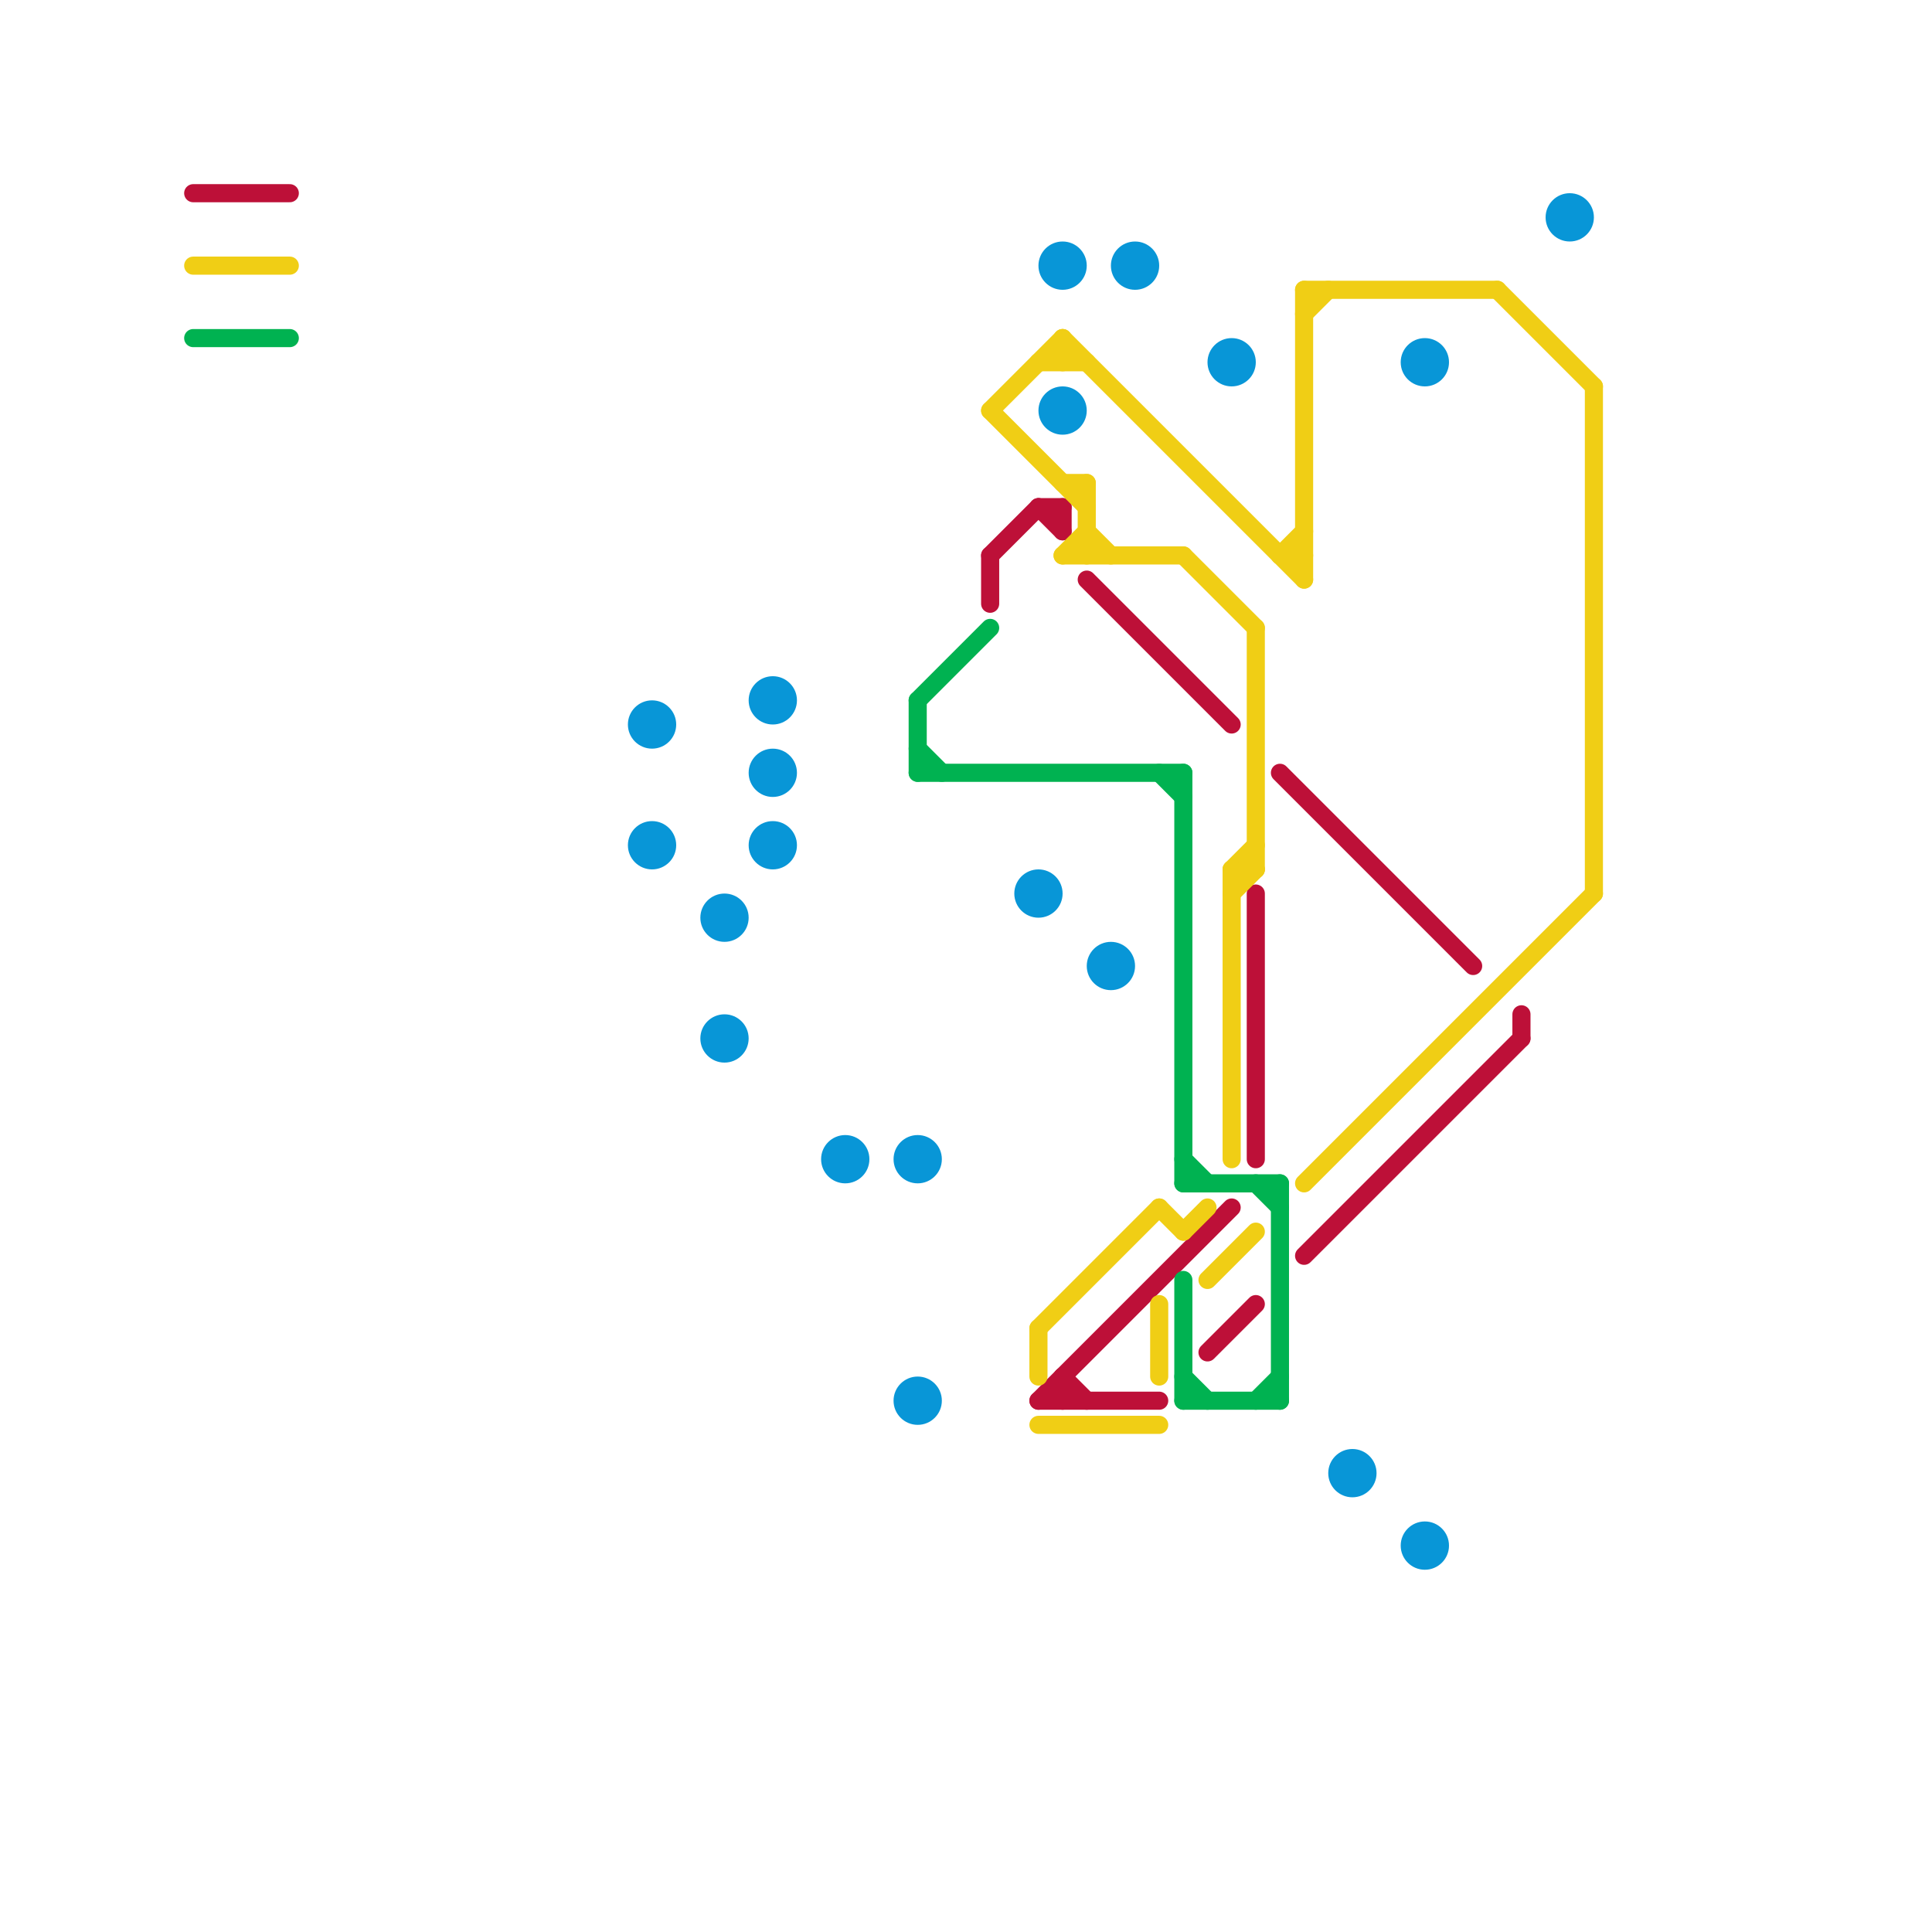 
<svg version="1.1" xmlns="http://www.w3.org/2000/svg" viewBox="0 0 80 80">
<style>text { font: 1px Helvetica; font-weight: 600; white-space: pre; dominant-baseline: central; } line { stroke-width: 1; fill: none; stroke-linecap: round; stroke-linejoin: round; } .c0 { stroke: #0896d7 } .c1 { stroke: #bd1038 } .c2 { stroke: #f0ce15 } .c3 { stroke: #00b251 } .w2 { stroke-width: .75; }.w1 { stroke-width: 1; }</style><defs><g id="wm-xf"><circle r="1.2" fill="#000"/><circle r="0.9" fill="#fff"/><circle r="0.6" fill="#000"/><circle r="0.3" fill="#fff"/></g><g id="wm"><circle r="0.6" fill="#000"/><circle r="0.3" fill="#fff"/></g></defs><circle cx="43" cy="37" r="1" fill="#0896d7" /><circle cx="51" cy="15" r="1" fill="#0896d7" /><circle cx="30" cy="43" r="1" fill="#0896d7" /><circle cx="59" cy="64" r="1" fill="#0896d7" /><circle cx="27" cy="30" r="1" fill="#0896d7" /><circle cx="38" cy="58" r="1" fill="#0896d7" /><circle cx="35" cy="48" r="1" fill="#0896d7" /><circle cx="59" cy="15" r="1" fill="#0896d7" /><circle cx="32" cy="32" r="1" fill="#0896d7" /><circle cx="30" cy="38" r="1" fill="#0896d7" /><circle cx="32" cy="29" r="1" fill="#0896d7" /><circle cx="32" cy="35" r="1" fill="#0896d7" /><circle cx="44" cy="11" r="1" fill="#0896d7" /><circle cx="65" cy="9" r="1" fill="#0896d7" /><circle cx="46" cy="40" r="1" fill="#0896d7" /><circle cx="44" cy="17" r="1" fill="#0896d7" /><circle cx="47" cy="11" r="1" fill="#0896d7" /><circle cx="56" cy="61" r="1" fill="#0896d7" /><circle cx="38" cy="48" r="1" fill="#0896d7" /><circle cx="27" cy="35" r="1" fill="#0896d7" /><line class="c1 w2" x1="8" y1="8" x2="12" y2="8"/><line class="c1 w2" x1="43" y1="58" x2="51" y2="50"/><line class="c1 w2" x1="45" y1="24" x2="51" y2="30"/><line class="c1 w2" x1="43" y1="21" x2="44" y2="21"/><line class="c1 w2" x1="52" y1="37" x2="52" y2="48"/><line class="c1 w2" x1="43" y1="58" x2="48" y2="58"/><line class="c1 w2" x1="41" y1="23" x2="41" y2="25"/><line class="c1 w2" x1="41" y1="23" x2="43" y2="21"/><line class="c1 w2" x1="54" y1="52" x2="63" y2="43"/><line class="c1 w2" x1="63" y1="42" x2="63" y2="43"/><line class="c1 w2" x1="50" y1="56" x2="52" y2="54"/><line class="c1 w2" x1="53" y1="32" x2="61" y2="40"/><line class="c1 w2" x1="44" y1="57" x2="44" y2="58"/><line class="c1 w2" x1="44" y1="21" x2="44" y2="22"/><line class="c1 w2" x1="44" y1="57" x2="45" y2="58"/><line class="c1 w2" x1="43" y1="21" x2="44" y2="22"/><line class="c2 w2" x1="53" y1="23" x2="54" y2="23"/><line class="c2 w2" x1="48" y1="50" x2="49" y2="51"/><line class="c2 w2" x1="43" y1="15" x2="45" y2="15"/><line class="c2 w2" x1="43" y1="59" x2="48" y2="59"/><line class="c2 w2" x1="41" y1="17" x2="45" y2="21"/><line class="c2 w2" x1="66" y1="16" x2="66" y2="37"/><line class="c2 w2" x1="51" y1="36" x2="52" y2="36"/><line class="c2 w2" x1="8" y1="11" x2="12" y2="11"/><line class="c2 w2" x1="45" y1="22" x2="46" y2="23"/><line class="c2 w2" x1="44" y1="23" x2="45" y2="22"/><line class="c2 w2" x1="48" y1="54" x2="48" y2="57"/><line class="c2 w2" x1="54" y1="12" x2="62" y2="12"/><line class="c2 w2" x1="44" y1="20" x2="45" y2="20"/><line class="c2 w2" x1="44" y1="14" x2="54" y2="24"/><line class="c2 w2" x1="43" y1="55" x2="48" y2="50"/><line class="c2 w2" x1="49" y1="23" x2="52" y2="26"/><line class="c2 w2" x1="53" y1="23" x2="54" y2="22"/><line class="c2 w2" x1="43" y1="55" x2="43" y2="57"/><line class="c2 w2" x1="51" y1="36" x2="52" y2="35"/><line class="c2 w2" x1="54" y1="49" x2="66" y2="37"/><line class="c2 w2" x1="45" y1="20" x2="45" y2="23"/><line class="c2 w2" x1="62" y1="12" x2="66" y2="16"/><line class="c2 w2" x1="52" y1="26" x2="52" y2="36"/><line class="c2 w2" x1="44" y1="14" x2="44" y2="15"/><line class="c2 w2" x1="51" y1="36" x2="51" y2="48"/><line class="c2 w2" x1="54" y1="13" x2="55" y2="12"/><line class="c2 w2" x1="51" y1="37" x2="52" y2="36"/><line class="c2 w2" x1="49" y1="51" x2="50" y2="50"/><line class="c2 w2" x1="41" y1="17" x2="44" y2="14"/><line class="c2 w2" x1="44" y1="23" x2="49" y2="23"/><line class="c2 w2" x1="50" y1="53" x2="52" y2="51"/><line class="c2 w2" x1="54" y1="12" x2="54" y2="24"/><line class="c3 w2" x1="48" y1="32" x2="49" y2="33"/><line class="c3 w2" x1="53" y1="49" x2="53" y2="58"/><line class="c3 w2" x1="52" y1="49" x2="53" y2="50"/><line class="c3 w2" x1="38" y1="29" x2="41" y2="26"/><line class="c3 w2" x1="49" y1="49" x2="53" y2="49"/><line class="c3 w2" x1="38" y1="31" x2="39" y2="32"/><line class="c3 w2" x1="49" y1="53" x2="49" y2="58"/><line class="c3 w2" x1="38" y1="29" x2="38" y2="32"/><line class="c3 w2" x1="8" y1="14" x2="12" y2="14"/><line class="c3 w2" x1="38" y1="32" x2="49" y2="32"/><line class="c3 w2" x1="49" y1="32" x2="49" y2="49"/><line class="c3 w2" x1="49" y1="57" x2="50" y2="58"/><line class="c3 w2" x1="52" y1="58" x2="53" y2="57"/><line class="c3 w2" x1="49" y1="58" x2="53" y2="58"/><line class="c3 w2" x1="49" y1="48" x2="50" y2="49"/>
</svg>
